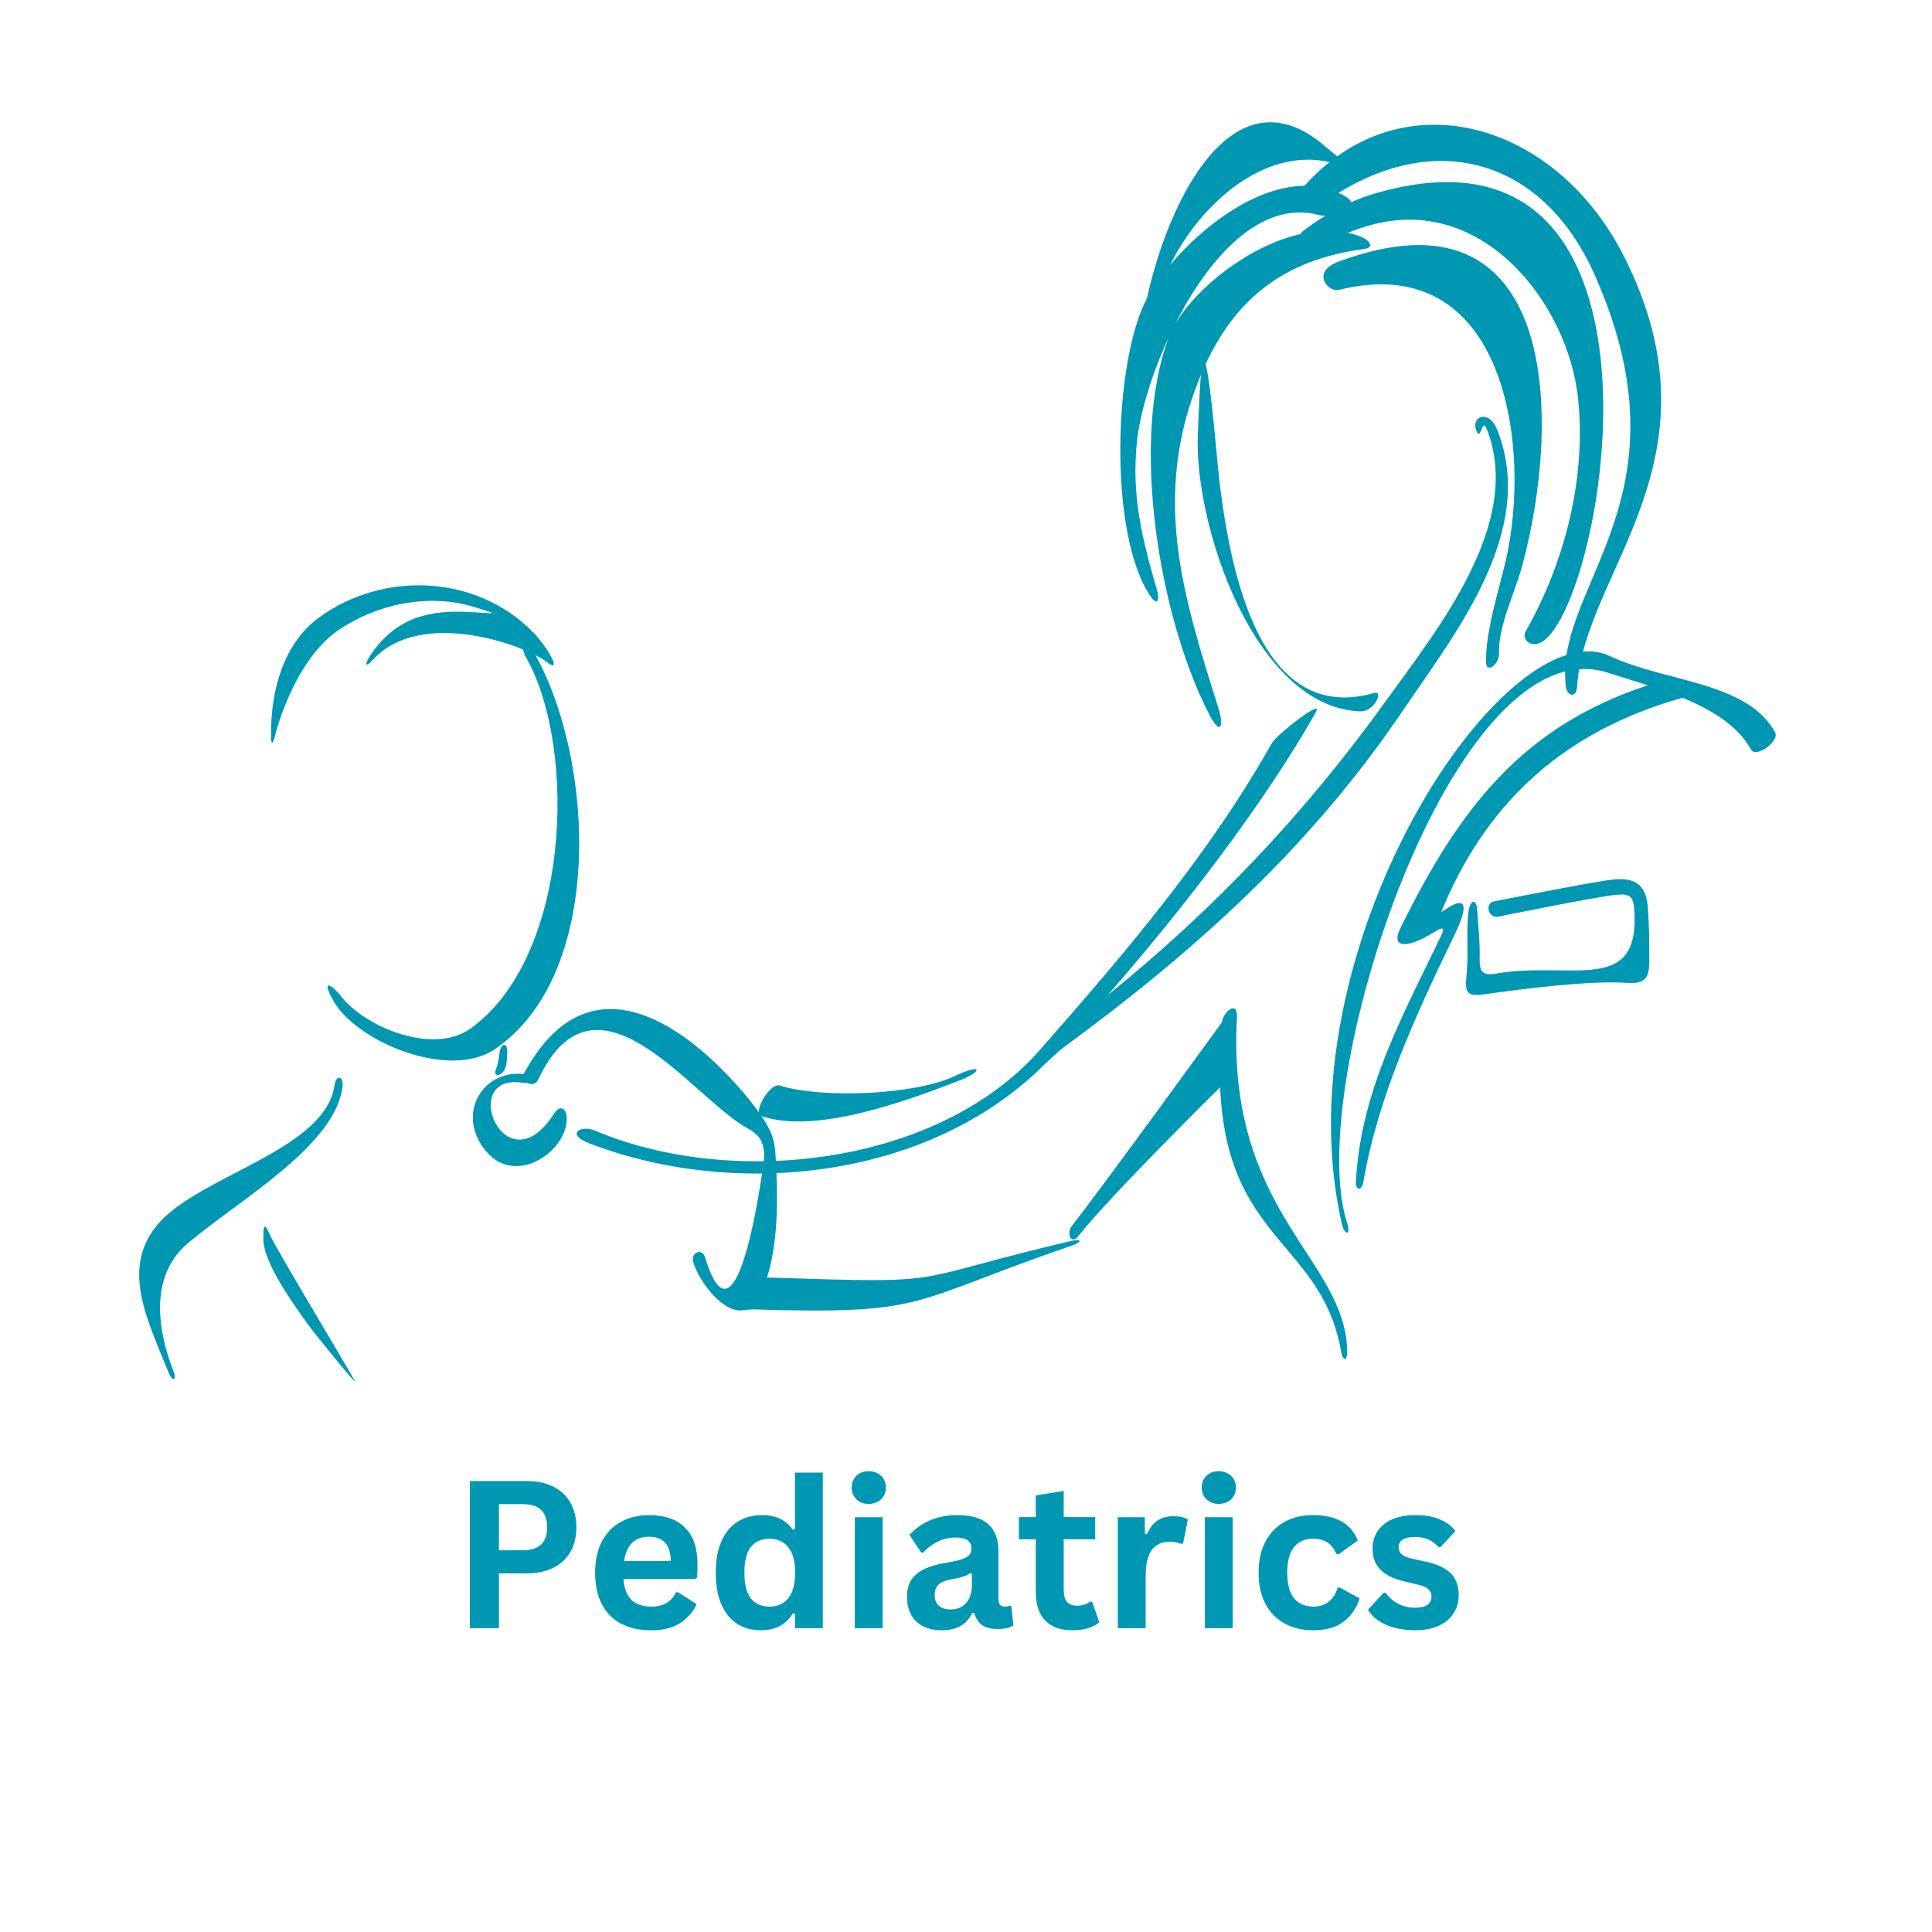 <svg xmlns="http://www.w3.org/2000/svg" xmlns:xlink="http://www.w3.org/1999/xlink" width="500" zoomAndPan="magnify" viewBox="0 0 375 375" height="500" preserveAspectRatio="xMidYMid meet" version="1.0"><defs><g/><clipPath id="6209457fe1"><path d="M 27.012 124.539 L 112.836 124.539 L 112.836 268.09 L 27.012 268.09 Z M 27.012 124.539 " clip-rule="nonzero"/></clipPath><clipPath id="af40aa5250"><path d="M 101.09 70 L 344.664 70 L 344.664 263.77 L 101.09 263.77 Z M 101.09 70 " clip-rule="nonzero"/></clipPath></defs><path fill="#0097b2" d="M 53.414 142.641 C 53 144.566 52.594 144.684 52.602 142.719 C 52.613 140.469 52.387 126.84 61.91 119.867 C 74.145 110.918 92.32 111.266 103.566 122.816 C 106.25 125.57 109.375 131.062 106.062 128.453 C 102.184 125.391 81.688 117.719 72.246 128.203 C 70.934 129.66 70.746 128.969 71.812 127.32 C 77.008 119.324 84.238 118.461 90.938 118.781 C 95.949 119.02 97.652 119.516 91.73 117.734 C 82.859 115.074 72.684 117.438 65.582 122.391 C 56.883 128.453 53.422 142.602 53.414 142.641 " fill-opacity="1" fill-rule="nonzero"/><g clip-path="url(#6209457fe1)"><path fill="#0097b2" d="M 103.535 126.422 C 101.941 123.621 100.602 124.922 102.188 127.754 C 112.148 145.543 110.59 186.02 91.223 199.703 C 84.004 204.801 70.77 199.375 66.074 193.227 C 64.883 191.668 61.984 189.309 64.68 194.199 C 69.023 202.098 87.062 209.727 96.035 203.656 C 117.312 189.258 115.691 147.758 103.535 126.422 Z M 66.492 210.77 C 66.695 208.816 65.207 208.609 64.945 210.555 C 63.262 223.129 39.105 228.07 30.875 237.355 C 23.285 245.922 28.504 255.945 32.742 266.453 C 33.477 268.273 34.379 267.957 33.668 266.129 C 30.332 257.562 29.188 247.441 36.504 241.273 C 46.426 232.902 65.305 222.273 66.492 210.77 Z M 52.422 239.734 C 51.121 236.789 51.16 238.312 51.109 240.273 C 50.992 245.07 57.168 253.387 59.812 257.117 C 60.945 258.715 69.766 269.613 68.801 267.91 C 66.379 263.625 53.57 242.34 52.422 239.734 Z M 96.93 204.559 C 96.859 205.551 96.504 206.973 96.293 207.469 C 95.516 209.273 97.66 208.941 98.168 207.039 C 98.453 205.977 98.453 204.484 98.453 204.059 C 98.453 202.09 97.07 202.594 96.93 204.559 " fill-opacity="1" fill-rule="nonzero"/></g><path fill="#0097b2" d="M 237.203 198.383 C 238.602 197.008 238.453 209.438 237.055 210.812 C 236.996 210.875 215.383 232.168 209.18 240.062 C 207.969 241.609 206.879 239.426 208.094 237.883 C 214.387 229.867 237.141 198.445 237.203 198.383 " fill-opacity="1" fill-rule="nonzero"/><g clip-path="url(#af40aa5250)"><path fill="#0097b2" d="M 263.91 138.074 C 266.863 138.203 268.609 133.961 266.727 134.504 C 245.086 140.688 238.391 112.703 236.172 88.246 C 233.359 57.328 233 72.984 232.496 84.168 C 231.691 101.887 243.512 137.18 263.91 138.074 Z M 207.738 240.91 C 174.312 248.793 185.934 249.148 148.887 247.961 C 151.172 240.641 150.965 231.977 150.57 224.816 C 150.398 221.727 150.113 220.066 147.828 216.637 C 158.441 220.27 176.398 213.508 186.137 209.762 C 190.852 207.949 190.785 206.254 185.277 208.875 C 177.773 212.449 159.836 213.34 151.328 210.695 C 149.781 210.211 147.129 214.164 147.312 215.902 C 142.387 209.047 117.488 179.363 101.727 208.297 C 100.785 210.027 103.625 211.355 104.457 209.57 C 115.695 185.539 134.508 213.273 145.105 219.012 C 147.852 220.496 148.219 222.062 148.348 224.41 C 148.375 224.844 143.277 265.176 136.859 244.039 C 136.293 242.16 133.988 243.105 134.559 244.98 C 135.703 248.758 140.207 254.754 144.051 254.34 C 144.355 254.309 145.766 254.145 146.164 254.156 C 180.461 255.199 175.973 252.777 208.152 241.723 C 210.008 241.086 210.102 240.352 207.738 240.91 Z M 240.086 197.449 C 240.273 194 237.379 196.43 237.203 198.383 C 233.297 241.383 256.078 238.328 260.301 262.309 C 260.645 264.238 261.523 264.27 261.492 262.309 C 261.238 244.305 238.035 235.438 240.086 197.449 Z M 344.539 142.133 C 339.102 132.262 323.285 132.422 312.512 127.355 C 292.207 117.801 248.082 184.457 260.512 237.785 C 260.957 239.699 262.309 239.945 261.445 237.262 C 252.895 210.574 282.25 120.852 312.121 130.586 C 314.453 131.344 317.109 132.125 319.852 133.012 C 295.438 141.02 283.234 156.973 271.855 180.07 C 269.668 184.512 273.727 183.828 278.305 180.965 C 280.242 179.754 280.445 180.109 279.75 181.559 C 272.301 197.066 264.164 211.617 263.18 229.234 C 263.07 231.199 264.324 231.254 264.652 229.316 C 267.418 213.07 274.824 197.004 281.934 182.262 C 282.645 180.789 286.898 172.539 281.012 176.219 C 279.512 177.156 279.523 177.5 280.391 175.484 C 289.078 155.297 303.898 141.809 326.578 135.438 C 332.18 137.75 337.316 140.84 339.883 145.496 C 340.832 147.223 345.488 143.855 344.539 142.133 Z M 312.922 170.738 C 309.102 171.16 290.145 174.93 290.086 174.938 C 288.148 175.242 288.797 178.238 290.734 177.934 C 290.789 177.922 309.41 174.156 313.254 173.73 C 315.891 173.438 316.988 173.605 317.195 176.348 C 318.512 193.496 304.895 186.375 290.246 189 C 287.777 189.445 287.156 188.508 287.203 186.129 C 287.277 182.809 286.938 180.07 286.738 176.758 C 286.578 174.117 285.293 174.805 285.031 176.961 C 284.648 180.109 284.902 183.68 284.812 186.832 C 284.684 191.215 283.438 193.66 287.812 193.035 C 295.77 191.898 308.762 190.27 315.684 190.781 C 319.48 191.059 320.133 189.691 320.133 186.441 C 320.133 182.996 320.105 179.535 319.844 176.098 C 319.496 171.586 317.238 170.258 312.922 170.738 " fill-opacity="1" fill-rule="nonzero"/></g><path fill="#0097b2" d="M 315.18 49.703 C 303.312 26.293 278.238 17.012 259.543 30.348 C 258.719 29.668 257.914 29.008 257.441 28.598 C 239.84 13.094 227.027 37.844 222.609 57.949 C 222.605 57.953 222.605 57.953 222.605 57.957 C 216.18 69.973 215.016 103.883 223.41 115.867 C 224.648 117.637 225.141 116.48 224.559 114.48 C 221.645 104.449 219.578 96.074 220.688 85.664 C 221.25 80.371 223.434 72.879 226.82 65.547 C 219.328 85.66 224.973 119.754 234.711 138.676 C 236.887 142.895 237.645 141.062 236.469 137.352 C 229.527 115.414 223.621 96.574 232.68 73.773 C 238.852 58.246 249.031 50.406 264.863 48.316 C 266.805 48.059 265.875 46.605 264.047 45.902 C 263.258 45.598 262.445 45.363 261.617 45.184 C 262.766 44.727 264.047 44.273 265.488 43.848 C 287.727 37.27 304.324 58.98 306.289 77.211 C 307.93 92.41 303.859 108.992 296.129 122.547 C 295.68 123.332 295.973 124.324 296.777 124.762 C 308.973 131.352 332.934 18.02 266.652 37.625 C 265.105 38.082 263.645 38.641 262.285 39.238 C 262.031 38.699 261.281 38.09 259.809 37.43 C 279.82 25.125 299.797 31.59 309.457 53.203 C 328.828 96.559 301.574 113.586 303.926 133.168 C 304.176 135.281 305.977 135.477 306.105 133.359 C 307.457 110.812 335.234 89.254 315.18 49.703 Z M 252.891 44.863 C 252.688 45.02 252.539 45.215 252.43 45.426 C 242.375 47.723 232.227 55.848 228.098 62.898 C 234.582 50.082 244.664 38.672 256.062 41.754 C 256.367 41.836 256.789 41.871 257.27 41.859 C 255.277 43.066 253.77 44.191 252.891 44.863 Z M 253.191 36.062 C 243.77 36.148 233.516 43.797 227.117 51.434 C 232.887 39.75 245.242 28.547 258.055 31.465 C 256.367 32.801 254.742 34.332 253.191 36.062 Z M 259.707 50.828 C 254.461 52.789 257.742 56.793 259.863 56.27 C 292.391 48.227 297.371 87.145 292.227 108.965 C 290.883 114.68 288.262 122.898 288.449 128.645 C 288.523 130.766 291.031 128.957 290.961 126.832 C 290.785 121.531 294.035 115.086 295.461 109.828 C 303.293 80.875 302.352 34.918 259.707 50.828 " fill-opacity="1" fill-rule="nonzero"/><path fill="#0097b2" d="M 107.516 216.184 C 98.035 231 88.699 208.086 101.512 210.176 C 103.449 210.496 103.84 208.641 101.457 208.441 C 93.273 207.758 88.34 216.805 94.621 223.762 C 100.066 229.797 109.016 224.125 109.941 218.094 C 110.359 215.391 108.895 214.027 107.516 216.184 Z M 290.602 83.41 C 289.012 79.398 285.617 80.793 286.484 83.387 C 287.406 86.156 287.609 80.848 288.559 83.234 C 295.805 101.43 279.004 122.137 269.348 135.578 C 253.426 157.746 235.871 176.285 214.996 193.168 C 229.941 176.059 245.578 155.637 255.41 138.238 C 257.031 135.367 247.805 142.566 246.844 144.281 C 234.711 165.887 218.129 185.273 201.809 203.824 C 182.141 226.184 142.227 230.746 115.523 219.465 C 112.66 218.254 109.746 220.145 114.336 221.906 C 142.801 232.848 180.172 228.887 202.48 206.855 C 203.008 206.332 205.613 203.918 206.113 203.551 C 232.555 184.137 254.457 164.309 272.438 137.723 C 282.586 122.727 298.398 103.008 290.602 83.41 " fill-opacity="1" fill-rule="nonzero"/><g fill="#0097b2" fill-opacity="1"><g transform="translate(87.484, 316.032)"><g><path d="M 14.75 -28.562 C 16.789 -28.562 18.535 -28.188 19.984 -27.438 C 21.441 -26.688 22.539 -25.633 23.281 -24.281 C 24.02 -22.938 24.391 -21.375 24.391 -19.594 C 24.391 -17.812 24.02 -16.25 23.281 -14.906 C 22.539 -13.562 21.441 -12.516 19.984 -11.766 C 18.535 -11.016 16.789 -10.641 14.75 -10.641 L 9.359 -10.641 L 9.359 0 L 3.719 0 L 3.719 -28.562 Z M 14 -15.125 C 17.145 -15.125 18.719 -16.613 18.719 -19.594 C 18.719 -22.582 17.145 -24.078 14 -24.078 L 9.359 -24.078 L 9.359 -15.125 Z M 14 -15.125 "/></g></g></g><g fill="#0097b2" fill-opacity="1"><g transform="translate(113.575, 316.032)"><g><path d="M 21.297 -9.547 L 7.438 -9.547 C 7.594 -7.672 8.125 -6.305 9.031 -5.453 C 9.945 -4.609 11.195 -4.188 12.781 -4.188 C 14.008 -4.188 15.008 -4.414 15.781 -4.875 C 16.551 -5.332 17.172 -6.031 17.641 -6.969 L 18.047 -6.969 L 21.641 -4.672 C 20.941 -3.16 19.879 -1.938 18.453 -1 C 17.035 -0.062 15.145 0.406 12.781 0.406 C 10.551 0.406 8.625 -0.016 7 -0.859 C 5.383 -1.703 4.133 -2.961 3.25 -4.641 C 2.375 -6.316 1.938 -8.359 1.938 -10.766 C 1.938 -13.211 2.395 -15.273 3.312 -16.953 C 4.238 -18.629 5.488 -19.879 7.062 -20.703 C 8.645 -21.535 10.422 -21.953 12.391 -21.953 C 15.43 -21.953 17.758 -21.145 19.375 -19.531 C 21 -17.914 21.812 -15.547 21.812 -12.422 C 21.812 -11.285 21.773 -10.406 21.703 -9.781 Z M 16.641 -13.047 C 16.586 -14.691 16.207 -15.883 15.5 -16.625 C 14.789 -17.375 13.754 -17.75 12.391 -17.75 C 9.648 -17.75 8.039 -16.18 7.562 -13.047 Z M 16.641 -13.047 "/></g></g></g><g fill="#0097b2" fill-opacity="1"><g transform="translate(136.99, 316.032)"><g><path d="M 10.641 0.406 C 8.941 0.406 7.438 -0.004 6.125 -0.828 C 4.812 -1.66 3.785 -2.91 3.047 -4.578 C 2.305 -6.254 1.938 -8.316 1.938 -10.766 C 1.938 -13.223 2.316 -15.285 3.078 -16.953 C 3.836 -18.629 4.891 -19.879 6.234 -20.703 C 7.586 -21.535 9.148 -21.953 10.922 -21.953 C 12.266 -21.953 13.426 -21.719 14.406 -21.25 C 15.383 -20.789 16.211 -20.078 16.891 -19.109 L 17.312 -19.203 L 17.312 -30.203 L 22.719 -30.203 L 22.719 0 L 17.312 0 L 17.312 -2.797 L 16.891 -2.875 C 16.297 -1.852 15.477 -1.051 14.438 -0.469 C 13.395 0.113 12.129 0.406 10.641 0.406 Z M 12.406 -4.188 C 13.926 -4.188 15.129 -4.727 16.016 -5.812 C 16.898 -6.895 17.344 -8.547 17.344 -10.766 C 17.344 -12.973 16.898 -14.625 16.016 -15.719 C 15.129 -16.812 13.926 -17.359 12.406 -17.359 C 10.812 -17.359 9.594 -16.828 8.75 -15.766 C 7.914 -14.711 7.5 -13.047 7.5 -10.766 C 7.5 -8.492 7.914 -6.828 8.75 -5.766 C 9.594 -4.711 10.812 -4.188 12.406 -4.188 Z M 12.406 -4.188 "/></g></g></g><g fill="#0097b2" fill-opacity="1"><g transform="translate(162.808, 316.032)"><g><path d="M 5.797 -24.125 C 4.828 -24.125 4.035 -24.422 3.422 -25.016 C 2.805 -25.609 2.5 -26.375 2.5 -27.312 C 2.5 -28.227 2.805 -28.984 3.422 -29.578 C 4.035 -30.172 4.828 -30.469 5.797 -30.469 C 6.453 -30.469 7.031 -30.332 7.531 -30.062 C 8.039 -29.789 8.438 -29.414 8.719 -28.938 C 9 -28.457 9.141 -27.914 9.141 -27.312 C 9.141 -26.695 9 -26.145 8.719 -25.656 C 8.438 -25.176 8.039 -24.801 7.531 -24.531 C 7.031 -24.258 6.453 -24.125 5.797 -24.125 Z M 3.109 0 L 3.109 -21.547 L 8.516 -21.547 L 8.516 0 Z M 3.109 0 "/></g></g></g><g fill="#0097b2" fill-opacity="1"><g transform="translate(174.409, 316.032)"><g><path d="M 8.406 0.406 C 7.02 0.406 5.816 0.156 4.797 -0.344 C 3.785 -0.852 3.004 -1.598 2.453 -2.578 C 1.91 -3.566 1.641 -4.754 1.641 -6.141 C 1.641 -7.41 1.91 -8.477 2.453 -9.344 C 3.004 -10.207 3.852 -10.914 5 -11.469 C 6.145 -12.031 7.645 -12.457 9.5 -12.75 C 10.781 -12.957 11.754 -13.188 12.422 -13.438 C 13.098 -13.688 13.551 -13.969 13.781 -14.281 C 14.02 -14.594 14.141 -14.988 14.141 -15.469 C 14.141 -16.156 13.898 -16.68 13.422 -17.047 C 12.941 -17.41 12.141 -17.594 11.016 -17.594 C 9.816 -17.594 8.676 -17.328 7.594 -16.797 C 6.52 -16.266 5.582 -15.562 4.781 -14.688 L 4.391 -14.688 L 2.125 -18.109 C 3.219 -19.316 4.551 -20.258 6.125 -20.938 C 7.707 -21.613 9.43 -21.953 11.297 -21.953 C 14.141 -21.953 16.195 -21.348 17.469 -20.141 C 18.75 -18.93 19.391 -17.211 19.391 -14.984 L 19.391 -5.625 C 19.391 -4.664 19.816 -4.188 20.672 -4.188 C 20.992 -4.188 21.312 -4.242 21.625 -4.359 L 21.891 -4.281 L 22.281 -0.516 C 21.988 -0.316 21.57 -0.156 21.031 -0.031 C 20.5 0.094 19.914 0.156 19.281 0.156 C 17.988 0.156 16.977 -0.086 16.25 -0.578 C 15.531 -1.078 15.016 -1.852 14.703 -2.906 L 14.297 -2.953 C 13.242 -0.711 11.281 0.406 8.406 0.406 Z M 10.125 -3.641 C 11.375 -3.641 12.367 -4.055 13.109 -4.891 C 13.859 -5.734 14.234 -6.906 14.234 -8.406 L 14.234 -10.594 L 13.875 -10.672 C 13.539 -10.41 13.109 -10.191 12.578 -10.016 C 12.055 -9.836 11.301 -9.664 10.312 -9.5 C 9.145 -9.301 8.301 -8.961 7.781 -8.484 C 7.27 -8.016 7.016 -7.344 7.016 -6.469 C 7.016 -5.539 7.285 -4.836 7.828 -4.359 C 8.379 -3.879 9.145 -3.641 10.125 -3.641 Z M 10.125 -3.641 "/></g></g></g><g fill="#0097b2" fill-opacity="1"><g transform="translate(197.121, 316.032)"><g><path d="M 14.859 -5.141 L 16.266 -1.141 C 15.68 -0.648 14.945 -0.27 14.062 0 C 13.176 0.27 12.176 0.406 11.062 0.406 C 8.727 0.406 6.953 -0.227 5.734 -1.5 C 4.523 -2.77 3.922 -4.613 3.922 -7.031 L 3.922 -17.266 L 0.641 -17.266 L 0.641 -21.562 L 3.922 -21.562 L 3.922 -25.766 L 9.344 -26.641 L 9.344 -21.562 L 15.453 -21.562 L 15.453 -17.266 L 9.344 -17.266 L 9.344 -7.422 C 9.344 -6.359 9.562 -5.582 10 -5.094 C 10.445 -4.602 11.094 -4.359 11.938 -4.359 C 12.895 -4.359 13.734 -4.617 14.453 -5.141 Z M 14.859 -5.141 "/></g></g></g><g fill="#0097b2" fill-opacity="1"><g transform="translate(213.858, 316.032)"><g><path d="M 3.109 0 L 3.109 -21.547 L 8.359 -21.547 L 8.359 -18.344 L 8.766 -18.266 C 9.285 -19.461 9.969 -20.336 10.812 -20.891 C 11.664 -21.453 12.695 -21.734 13.906 -21.734 C 15.133 -21.734 16.066 -21.523 16.703 -21.109 L 15.781 -16.453 L 15.375 -16.375 C 15.02 -16.508 14.68 -16.609 14.359 -16.672 C 14.035 -16.742 13.641 -16.781 13.172 -16.781 C 11.66 -16.781 10.504 -16.25 9.703 -15.188 C 8.91 -14.125 8.516 -12.422 8.516 -10.078 L 8.516 0 Z M 3.109 0 "/></g></g></g><g fill="#0097b2" fill-opacity="1"><g transform="translate(230.751, 316.032)"><g><path d="M 5.797 -24.125 C 4.828 -24.125 4.035 -24.422 3.422 -25.016 C 2.805 -25.609 2.5 -26.375 2.5 -27.312 C 2.5 -28.227 2.805 -28.984 3.422 -29.578 C 4.035 -30.172 4.828 -30.469 5.797 -30.469 C 6.453 -30.469 7.031 -30.332 7.531 -30.062 C 8.039 -29.789 8.438 -29.414 8.719 -28.938 C 9 -28.457 9.141 -27.914 9.141 -27.312 C 9.141 -26.695 9 -26.145 8.719 -25.656 C 8.438 -25.176 8.039 -24.801 7.531 -24.531 C 7.031 -24.258 6.453 -24.125 5.797 -24.125 Z M 3.109 0 L 3.109 -21.547 L 8.516 -21.547 L 8.516 0 Z M 3.109 0 "/></g></g></g><g fill="#0097b2" fill-opacity="1"><g transform="translate(242.351, 316.032)"><g><path d="M 12.562 0.406 C 10.477 0.406 8.633 -0.023 7.031 -0.891 C 5.426 -1.754 4.176 -3.023 3.281 -4.703 C 2.383 -6.391 1.938 -8.41 1.938 -10.766 C 1.938 -13.129 2.383 -15.148 3.281 -16.828 C 4.176 -18.516 5.414 -19.789 7 -20.656 C 8.594 -21.52 10.414 -21.953 12.469 -21.953 C 17.008 -21.953 19.914 -20.305 21.188 -17.016 L 17.484 -14.359 L 17.078 -14.359 C 16.629 -15.367 16.051 -16.117 15.344 -16.609 C 14.633 -17.109 13.676 -17.359 12.469 -17.359 C 10.906 -17.359 9.688 -16.816 8.812 -15.734 C 7.938 -14.66 7.5 -13.004 7.5 -10.766 C 7.5 -8.547 7.941 -6.895 8.828 -5.812 C 9.711 -4.727 10.957 -4.188 12.562 -4.188 C 13.727 -4.188 14.719 -4.5 15.531 -5.125 C 16.352 -5.758 16.938 -6.672 17.281 -7.859 L 17.703 -7.891 L 21.547 -5.781 C 20.992 -3.957 19.977 -2.469 18.5 -1.312 C 17.031 -0.164 15.051 0.406 12.562 0.406 Z M 12.562 0.406 "/></g></g></g><g fill="#0097b2" fill-opacity="1"><g transform="translate(264.556, 316.032)"><g><path d="M 10.078 0.406 C 8.609 0.406 7.258 0.234 6.031 -0.109 C 4.812 -0.453 3.77 -0.926 2.906 -1.531 C 2.039 -2.133 1.398 -2.828 0.984 -3.609 L 3.984 -6.859 L 4.391 -6.859 C 5.109 -5.891 5.957 -5.164 6.938 -4.688 C 7.914 -4.207 8.977 -3.969 10.125 -3.969 C 11.176 -3.969 11.969 -4.156 12.5 -4.531 C 13.031 -4.906 13.297 -5.445 13.297 -6.156 C 13.297 -6.695 13.102 -7.156 12.719 -7.531 C 12.344 -7.906 11.723 -8.195 10.859 -8.406 L 8.016 -9.078 C 5.879 -9.586 4.316 -10.363 3.328 -11.406 C 2.348 -12.457 1.859 -13.789 1.859 -15.406 C 1.859 -16.75 2.195 -17.914 2.875 -18.906 C 3.562 -19.895 4.523 -20.648 5.766 -21.172 C 7.016 -21.691 8.469 -21.953 10.125 -21.953 C 12.062 -21.953 13.664 -21.672 14.938 -21.109 C 16.219 -20.555 17.219 -19.812 17.938 -18.875 L 15.047 -15.75 L 14.656 -15.75 C 14.051 -16.426 13.375 -16.922 12.625 -17.234 C 11.875 -17.547 11.039 -17.703 10.125 -17.703 C 7.988 -17.703 6.922 -17.035 6.922 -15.703 C 6.922 -15.141 7.117 -14.68 7.516 -14.328 C 7.91 -13.984 8.609 -13.703 9.609 -13.484 L 12.266 -12.891 C 14.453 -12.422 16.051 -11.664 17.062 -10.625 C 18.07 -9.594 18.578 -8.207 18.578 -6.469 C 18.578 -5.102 18.238 -3.898 17.562 -2.859 C 16.883 -1.816 15.906 -1.008 14.625 -0.438 C 13.352 0.125 11.836 0.406 10.078 0.406 Z M 10.078 0.406 "/></g></g></g></svg>